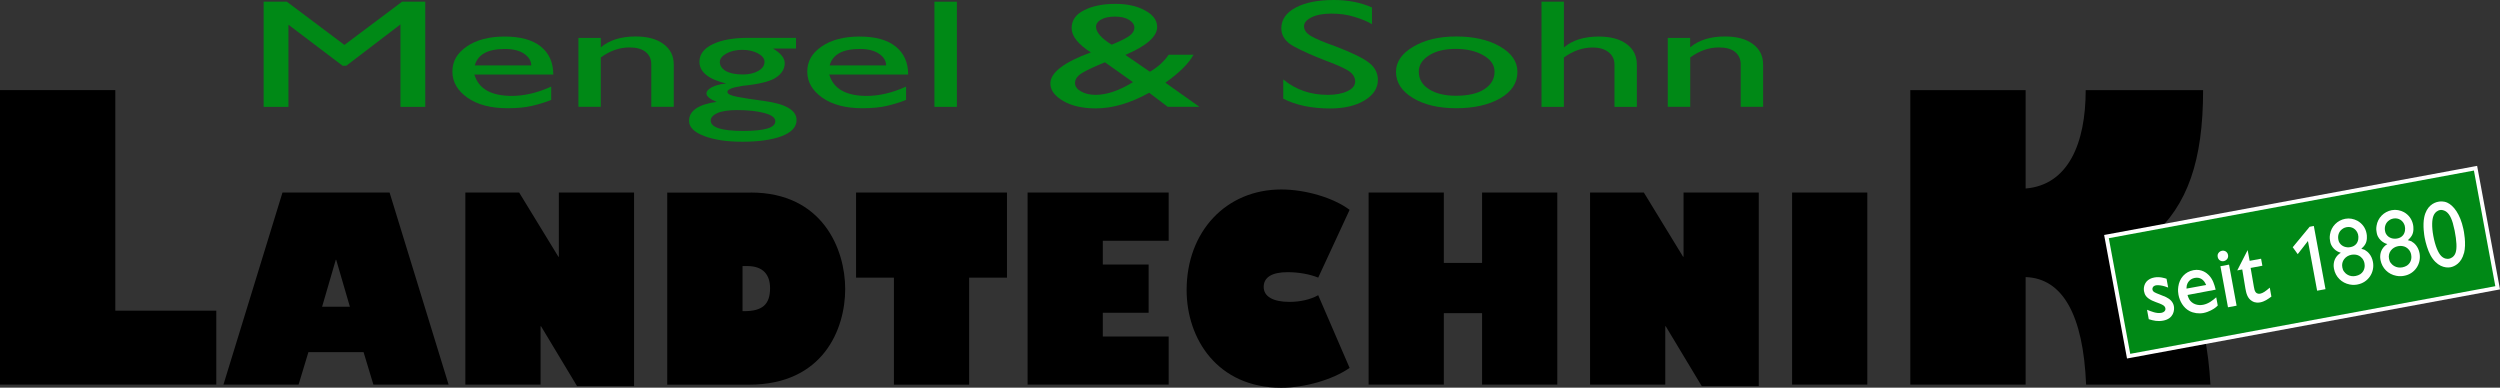 <?xml version="1.0" encoding="UTF-8"?>
<svg id="Ebene_2" data-name="Ebene 2" xmlns="http://www.w3.org/2000/svg" viewBox="0 0 310.46 48.14">
  <rect x="0" y="0" width="310.46" height="48.14" fill="#333333" stroke="none"/>
  <defs>
    <style>
      .cls-1 {
        fill: #000;
      }

      .cls-1, .cls-2, .cls-3 {
        stroke-width: 0px;
      }

      .cls-2 {
        fill: #008916;
      }

      .cls-3 {
        fill: #fff;
      }
    </style>
  </defs>
  <g id="BG_Shapes" data-name="BG Shapes">
    <g>
      <g>
        <path class="cls-2" d="M32.74.21h2.88l7.15,5.37L49.93.21h2.88v13.06h-3.08V3.03l-6.72,5.13h-.47l-6.72-5.09v10.2h-3.08V.21Z"/>
        <path class="cls-2" d="M68.45,10.74v1.67c-.73.29-1.51.53-2.36.73-.84.2-1.86.3-3.06.3-2.06,0-3.72-.43-4.97-1.3-1.25-.88-1.88-1.96-1.88-3.25s.6-2.31,1.79-3.12c1.19-.82,2.77-1.23,4.71-1.23s3.45.41,4.48,1.24,1.55,1.99,1.55,3.48h-9.8c.52,1.76,2.07,2.65,4.65,2.65,1.55,0,3.18-.38,4.88-1.15ZM65.97,8.12c0-.56-.29-1.04-.87-1.44-.58-.4-1.38-.6-2.39-.6-2.13,0-3.38.68-3.75,2.04h7.01Z"/>
        <path class="cls-2" d="M71.83,13.26V4.71h2.78v1.17c1.07-.9,2.51-1.35,4.32-1.35,1.47,0,2.63.31,3.47.94.85.63,1.27,1.47,1.27,2.54v5.25h-2.79v-5.27c0-.65-.23-1.16-.7-1.54s-1.14-.56-2.02-.56c-1.21,0-2.4.41-3.55,1.24v6.13h-2.78Z"/>
        <path class="cls-2" d="M89.02,12.66c-.86-.35-1.29-.7-1.29-1.05,0-.28.22-.53.66-.77.45-.24,1.05-.4,1.79-.47-2.21-.53-3.32-1.43-3.32-2.7,0-.93.55-1.65,1.65-2.18s2.57-.79,4.39-.79h5.95v1.33h-2.85c.97.59,1.45,1.19,1.45,1.81,0,.72-.37,1.32-1.1,1.8-.73.48-2.11.82-4.15,1.02-1.25.19-1.87.44-1.87.75,0,.26.42.46,1.25.62.84.16,1.92.32,3.25.5,2.72.36,4.09,1.15,4.09,2.38,0,.86-.62,1.53-1.85,2-1.24.46-2.86.69-4.87.69s-3.51-.24-4.76-.71c-1.25-.48-1.87-1.1-1.87-1.88,0-1.25,1.14-2.04,3.43-2.36ZM88.26,14.97c0,.86,1.35,1.29,4.04,1.29s3.98-.4,3.98-1.2c0-.45-.46-.79-1.38-1.03-.91-.24-2.03-.36-3.35-.36-1.1,0-1.93.13-2.48.38-.54.25-.81.56-.81.92ZM89.39,7.7c0,.44.24.81.73,1.11.5.29,1.21.44,2.13.44.77,0,1.4-.15,1.91-.44.52-.29.78-.68.78-1.14,0-.4-.27-.75-.81-1.04s-1.19-.44-1.94-.44-1.44.15-1.99.46c-.54.3-.81.65-.81,1.06Z"/>
        <path class="cls-2" d="M112.52,10.74v1.67c-.73.29-1.51.53-2.36.73-.84.2-1.86.3-3.06.3-2.06,0-3.72-.43-4.97-1.3-1.25-.88-1.88-1.96-1.88-3.25s.6-2.31,1.79-3.12c1.19-.82,2.77-1.23,4.71-1.23s3.45.41,4.48,1.24,1.55,1.99,1.55,3.48h-9.8c.52,1.76,2.07,2.65,4.65,2.65,1.55,0,3.18-.38,4.88-1.15ZM110.04,8.12c0-.56-.29-1.04-.87-1.44-.58-.4-1.38-.6-2.39-.6-2.13,0-3.38.68-3.75,2.04h7.01Z"/>
        <path class="cls-2" d="M116.04,13.26V.21h2.79v13.06h-2.79Z"/>
        <path class="cls-2" d="M135.48,6.52c-1.6-1.03-2.4-2.03-2.4-3.02s.51-1.7,1.53-2.22c1.03-.53,2.33-.8,3.9-.8,1.47,0,2.7.27,3.69.82,1,.54,1.5,1.22,1.5,2.05,0,1.19-1.32,2.35-3.95,3.47l3.05,2.09c.97-.56,1.74-1.26,2.33-2.11h3.08c-.57,1.06-1.73,2.22-3.49,3.47l4.22,2.99h-3.93l-2.3-1.74c-2.33,1.29-4.54,1.94-6.64,1.94-1.63,0-2.98-.31-4.04-.92-1.06-.62-1.59-1.34-1.59-2.18,0-1.34,1.68-2.63,5.05-3.86ZM137.21,7.74c-1.24.5-2.16.93-2.79,1.3-.61.36-.92.78-.92,1.27,0,.43.26.78.77,1.06.51.28,1.11.41,1.79.41,1.39,0,2.93-.53,4.64-1.58l-3.49-2.47ZM138.05,5.55c1.05-.43,1.78-.79,2.19-1.09.42-.3.63-.65.63-1.04,0-.37-.23-.69-.67-.96-.44-.27-1.02-.4-1.74-.4s-1.34.13-1.75.38c-.4.24-.6.54-.6.88,0,.68.65,1.43,1.94,2.23Z"/>
        <path class="cls-2" d="M159.37,9.87c1.54,1.28,3.38,1.91,5.51,1.91.98,0,1.79-.15,2.43-.45.65-.3.98-.7.98-1.21,0-.46-.22-.87-.67-1.21-.44-.34-1.48-.83-3.14-1.44-1.5-.58-2.77-1.15-3.81-1.71-1.03-.56-1.55-1.31-1.55-2.24,0-1.09.6-1.95,1.79-2.58s2.77-.94,4.73-.94c1.77,0,3.35.31,4.74.93v2.07c-.55-.33-1.27-.63-2.16-.9-.88-.28-1.84-.41-2.88-.41s-1.83.15-2.47.46c-.62.31-.93.68-.93,1.11,0,.47.29.88.87,1.22.58.34,1.58.76,2.99,1.26,2.1.8,3.51,1.49,4.22,2.06.73.57,1.09,1.28,1.09,2.12,0,1.04-.56,1.89-1.67,2.56-1.11.66-2.53.99-4.25.99-2.28,0-4.23-.4-5.83-1.21v-2.39Z"/>
        <path class="cls-2" d="M173.36,8.92c0-1.23.71-2.27,2.13-3.11,1.42-.85,3.2-1.28,5.36-1.28s3.98.41,5.42,1.24c1.45.83,2.17,1.88,2.17,3.15,0,1.38-.72,2.48-2.16,3.3-1.43.81-3.24,1.22-5.43,1.22s-3.98-.42-5.39-1.27c-1.4-.85-2.1-1.94-2.1-3.25ZM176.19,8.89c0,.92.42,1.65,1.27,2.19.85.54,1.96.81,3.32.81,1.54,0,2.73-.27,3.56-.82.84-.55,1.26-1.27,1.26-2.16,0-.83-.46-1.51-1.39-2.04-.92-.53-2.06-.8-3.43-.8s-2.48.27-3.32.81-1.27,1.21-1.27,2.01Z"/>
        <path class="cls-2" d="M191.43.21h2.78v5.68c1.07-.9,2.51-1.35,4.32-1.35,1.47,0,2.63.31,3.47.93.85.62,1.27,1.47,1.27,2.55v5.25h-2.78v-5.27c0-.61-.24-1.12-.72-1.51-.48-.39-1.15-.59-2.01-.59-1.22,0-2.4.41-3.55,1.24v6.13h-2.78V.21Z"/>
        <path class="cls-2" d="M207.11,13.26V4.71h2.78v1.17c1.07-.9,2.51-1.35,4.32-1.35,1.47,0,2.63.31,3.47.94.85.63,1.27,1.47,1.27,2.54v5.25h-2.78v-5.27c0-.65-.24-1.16-.7-1.54s-1.14-.56-2.02-.56c-1.22,0-2.4.41-3.55,1.24v6.13h-2.78Z"/>
      </g>
      <g>
        <path class="cls-1" d="M0,11.19h14.32v27.39h12.54v9.18H0V11.19Z"/>
        <path class="cls-1" d="M27.75,47.76l7.33-23.85h13.3l7.33,23.85h-9.34l-1.22-4.03h-6.85l-1.22,4.03h-9.34ZM41.76,32.26h-.06l-1.7,5.83h3.45l-1.7-5.83Z"/>
        <path class="cls-1" d="M57.79,23.91h6.68l4.87,7.97h.06v-7.97h9.34v24.04h-7.08l-4.47-7.43h-.06v7.24h-9.34v-23.85Z"/>
        <path class="cls-1" d="M93.24,23.91c8.89,0,11.72,7.01,11.72,11.98s-2.72,11.88-11.94,11.88h-10.16v-23.85h10.39ZM92.2,38.64h.23c2.24,0,3.2-.83,3.2-2.85,0-1.63-.82-2.75-2.83-2.75h-.59v5.6Z"/>
        <path class="cls-1" d="M106.31,23.91h18.74v10.57h-4.7v13.29h-9.34v-13.29h-4.7v-10.57Z"/>
        <path class="cls-1" d="M145.13,47.76h-17.52v-23.85h17.52v5.99h-8.18v2.95h5.69v5.99h-5.69v2.95h8.18v5.99Z"/>
        <path class="cls-1" d="M163.69,34.47c-1.05-.42-2.41-.67-3.79-.67-1.95,0-2.97.64-2.97,1.83s1.16,1.86,3.2,1.86c1.33,0,2.6-.29,3.57-.83l3.9,9.03c-2.12,1.47-5.57,2.46-8.49,2.46-7.9,0-11.75-6.05-11.75-12.13,0-7.27,4.9-12.49,11.75-12.49,3,0,6.48,1.02,8.49,2.53l-3.9,8.42Z"/>
        <path class="cls-1" d="M169.96,47.76v-23.85h9.34v8.74h4.75v-8.74h9.34v23.85h-9.34v-8.87h-4.75v8.87h-9.34Z"/>
        <path class="cls-1" d="M197.46,23.91h6.68l4.87,7.97h.06v-7.97h9.34v24.04h-7.08l-4.47-7.43h-.06v7.24h-9.34v-23.85Z"/>
        <path class="cls-1" d="M222.55,23.91h9.34v23.85h-9.34v-23.85Z"/>
        <path class="cls-1" d="M251.55,23.41c5.29-.44,7.46-5.6,7.46-12.22h14.58c0,8.74-1.91,14.28-6.38,18.21,4.3,3.73,6.81,9.62,7.29,18.36h-15.44c-.35-8.64-2.91-13.2-7.51-13.35v13.35h-14.32V11.19h14.32v12.22Z"/>
      </g>
      <g>
        <rect class="cls-2" x="262.57" y="25.01" width="46.62" height="15.11" transform="translate(-1.15 52.64) rotate(-10.5)"/>
        <path class="cls-3" d="M307.22,21.18l2.66,14.36-45.34,8.4-2.66-14.36,45.34-8.4M307.62,20.6l-.49.09-45.34,8.4-.49.09.09.49,2.66,14.36.09.49.49-.09,45.34-8.4.49-.09-.09-.49-2.66-14.36-.09-.49h0Z"/>
      </g>
      <g>
        <path class="cls-3" d="M266.63,38.47c.54.21,1.17.49,1.77.38.32-.06.43-.21.49-.34.04-.12.03-.18.01-.24-.05-.27-.26-.39-.69-.57l-.51-.19c-.15-.07-.31-.13-.46-.19-.73-.36-.9-.72-.98-1.12-.03-.15-.07-.44.05-.79.25-.74,1-.91,1.22-.95.68-.13,1.31.09,1.52.16l.2,1.09c-.15-.05-.28-.11-.43-.15-.29-.09-.77-.18-1.08-.13-.4.09-.47.35-.44.53.05.3.35.4.84.59l.47.19c.14.04.27.1.4.17.46.22.85.58.95,1.11.09.48-.01,1.56-1.34,1.8-.65.12-1.17.01-1.78-.18l-.21-1.15Z"/>
        <path class="cls-3" d="M271.65,36.62c.06.19.11.37.21.54.36.6,1.06.82,1.73.69.66-.13,1.15-.51,1.63-.93l.19,1.02c-.11.1-.2.2-.33.29-.17.13-.76.51-1.45.64-.58.11-1.23.02-1.74-.25-.75-.4-1.21-1.21-1.36-2.02-.03-.17-.09-.55-.02-1,.14-1.04.83-1.85,1.88-2.05,1.02-.19,1.67.37,1.92.63.49.51.68,1.14.84,1.79l-3.5.66ZM273.97,35.39c-.1-.21-.18-.35-.24-.43-.14-.19-.51-.57-1.17-.45-.69.13-.93.67-.99.91-.04.16-.04.4-.04.42l2.45-.45Z"/>
        <path class="cls-3" d="M276.14,32.43c-.36.06-.67-.16-.74-.53-.03-.15,0-.25.01-.31.07-.23.29-.41.52-.45.38-.07.71.18.76.55.06.37-.2.68-.55.74ZM276.68,38.16l-.94-5.1,1.07-.2.94,5.1-1.07.2Z"/>
        <path class="cls-3" d="M279.49,33.26l.4,2.33c.05.32.11.52.19.64.07.13.25.3.6.24.33-.06.67-.3,1.19-.75l.2,1.11c-.43.32-.85.62-1.39.72-.17.03-.59.1-1.01-.16-.58-.34-.72-.96-.83-1.57l-.39-2.36-.62.12,1.29-2.52.25,1.33,1.42-.26.16.87-1.44.27Z"/>
        <path class="cls-3" d="M288.79,35.91l-1.04.19-1.14-6.17-1.27,1.63-.62-.86,2.1-2.54.52-.1,1.45,7.85Z"/>
        <path class="cls-3" d="M293.71,31.07c.3.16.81.6.97,1.45.25,1.32-.6,2.57-1.92,2.81-.14.03-.53.09-.96,0-1.01-.19-1.77-.95-1.96-1.96-.05-.25-.13-.97.36-1.56.18-.22.41-.38.49-.42-.21-.07-.29-.11-.4-.16-.32-.17-.6-.45-.77-.78-.11-.22-.15-.43-.16-.52-.03-.15-.08-.45-.01-.82.15-.99.92-1.76,1.89-1.94.53-.1,1.04,0,1.52.25.6.34,1.01.9,1.13,1.58.02.12.06.3.04.58-.03.6-.26.92-.69,1.32.16.04.33.09.47.15ZM291.41,28.21c-.08.01-.32.07-.53.23-.42.29-.59.8-.5,1.29.01.08.05.29.19.48.3.42.83.57,1.31.48.29-.05.56-.18.74-.41.26-.33.31-.79.21-1.18-.19-.64-.76-1.01-1.42-.89ZM293.34,32.08c-.45-.56-1.12-.48-1.34-.44-.74.14-1.28.8-1.12,1.57.04.2.09.36.21.51.16.24.66.71,1.45.55.2-.04.39-.11.57-.22.62-.43.57-1.1.52-1.34-.02-.12-.08-.38-.29-.64Z"/>
        <path class="cls-3" d="M299.5,30c.3.16.81.6.97,1.45.24,1.32-.6,2.57-1.92,2.8-.14.03-.54.09-.97,0-1.01-.19-1.77-.95-1.96-1.96-.05-.25-.13-.97.36-1.56.18-.22.41-.38.49-.42-.21-.06-.3-.11-.4-.16-.32-.17-.6-.45-.77-.78-.11-.22-.15-.43-.16-.52-.03-.14-.08-.44-.01-.81.15-.99.92-1.76,1.89-1.94.53-.1,1.04,0,1.52.25.6.34,1,.9,1.13,1.58.02.12.05.3.04.58-.03.6-.26.92-.69,1.32.16.04.33.09.47.15ZM297.21,27.14c-.08.01-.32.07-.53.23-.42.29-.59.8-.5,1.29.01.08.05.29.19.48.29.42.83.57,1.31.48.29-.05.56-.18.74-.41.26-.33.31-.79.21-1.18-.19-.64-.76-1.01-1.42-.89ZM299.14,31.01c-.45-.56-1.13-.48-1.34-.44-.74.14-1.28.8-1.12,1.57.04.2.09.36.21.51.16.23.66.7,1.45.55.2-.04.39-.11.57-.22.62-.43.57-1.1.52-1.34-.02-.12-.08-.38-.29-.64Z"/>
        <path class="cls-3" d="M305.98,31.44c-.31,1.22-1.14,1.65-1.67,1.75-.67.12-1.73-.12-2.48-1.49-.34-.63-.6-1.51-.73-2.21-.04-.22-.26-1.49-.05-2.51.29-1.4,1.19-1.83,1.76-1.93.19-.04.63-.09,1.09.11.78.35,1.61,1.4,2.01,3.27.05.21.39,1.84.08,3.02ZM304.6,27.7c-.28-.95-.66-1.42-1.13-1.57-.09-.03-.27-.09-.5-.04-.19.04-.56.21-.76.68-.2.46-.25,1.34-.03,2.53.23,1.23.6,2.11.98,2.49.36.37.77.38.97.34.21-.04.63-.21.81-.73.19-.53.14-1.48-.11-2.75-.07-.31-.14-.63-.23-.95Z"/>
      </g>
    </g>
  </g>
</svg>